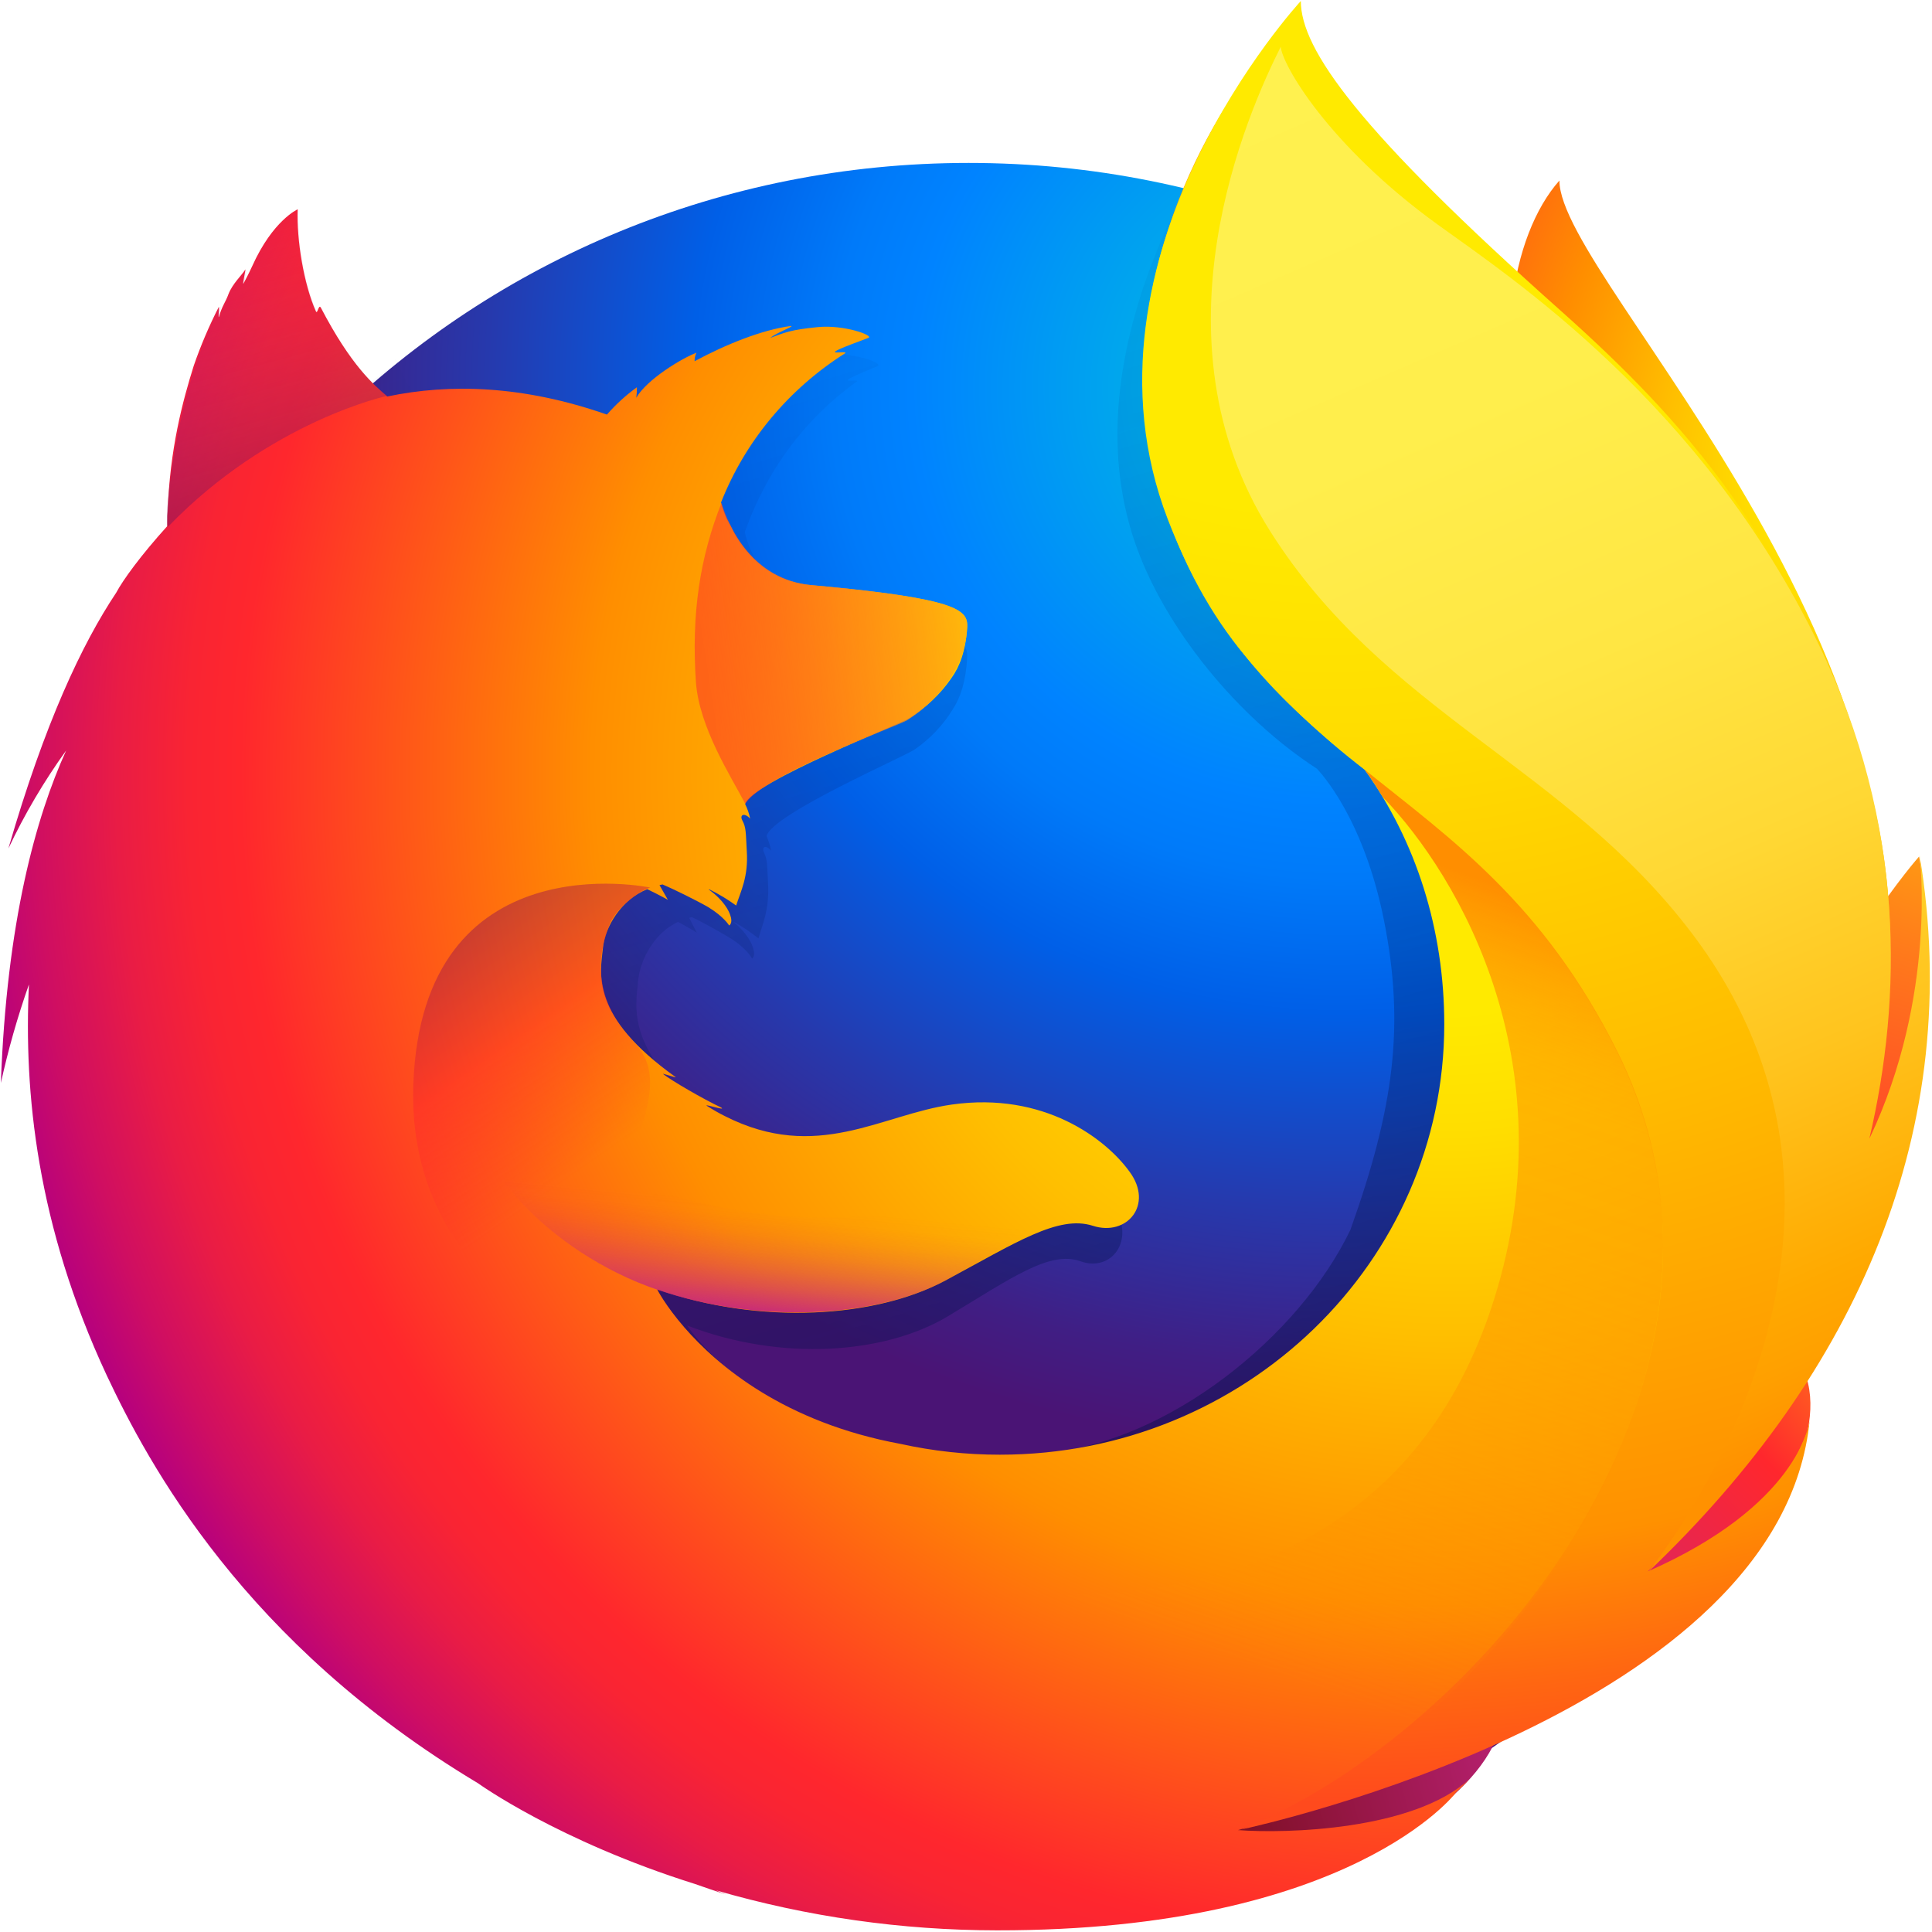 <svg width="663" height="663" viewBox="0 0 663 663" fill="none" xmlns="http://www.w3.org/2000/svg">
  <path
    d="M535.138 61.951C518.511 80.712 510.767 122.937 527.627 165.742C544.487 208.547 570.329 199.25 586.437 242.9C607.7 300.496 597.803 377.867 597.803 377.867C597.803 377.867 623.364 449.599 641.177 373.404C680.603 230.286 535.138 97.194 535.138 61.951Z"
    fill="url(#paint0_radial)"/>
  <path
    d="M332.244 656.132C502.521 656.132 640.46 521.738 640.46 356.022C640.46 190.306 502.521 55.912 332.41 55.912C162.299 55.912 24.36 190.306 24.36 356.022C24.031 521.898 162.133 656.132 332.244 656.132Z"
    fill="url(#paint1_radial)"/>
  <path
    d="M563.183 541.073C556.52 545.628 549.53 549.717 542.267 553.308C551.889 539.646 560.765 525.506 568.86 510.944C575.429 503.9 581.446 497.051 586.349 489.647C588.735 486.009 591.427 481.519 594.276 476.311C611.579 446.1 630.659 397.209 631.2 346.989V346.868C631.212 345.632 631.22 344.396 631.209 343.158C631.299 330.552 629.969 317.974 627.243 305.647C627.382 306.61 627.504 307.572 627.629 308.535C627.476 307.794 627.347 307.046 627.182 306.305C627.436 307.673 627.641 308.996 627.86 310.33C631.397 339.409 628.878 367.773 616.277 388.684C616.078 388.99 615.874 389.275 615.674 389.574C622.207 357.793 624.393 322.701 617.123 287.57C617.123 287.57 614.216 270.491 592.561 218.642C580.096 188.799 557.96 164.332 538.402 146.508C521.259 125.955 505.689 112.162 497.107 103.405C479.178 85.111 471.664 71.398 468.579 62.451C465.903 61.151 431.685 28.938 428.967 27.711C414.031 50.151 367.058 120.345 389.403 185.929C399.529 215.65 425.138 246.497 451.94 263.802C453.116 265.105 467.888 280.652 474.912 315.717C482.165 351.945 478.352 380.214 463.424 422.016C445.867 458.69 400.887 494.945 358.771 498.654C268.732 506.581 235.77 454.846 235.77 454.846C267.943 467.311 303.515 464.703 325.148 451.781C346.95 438.711 360.138 429.02 370.842 432.841C381.396 436.645 389.797 425.604 382.258 414.158C376.436 405.468 368.105 398.63 358.303 394.493C348.5 390.357 337.659 389.106 327.128 390.896C305.303 394.333 285.311 411.087 256.714 394.861C254.863 393.821 253.071 392.684 251.347 391.455C249.462 390.254 257.475 393.284 255.606 391.918C250.041 388.989 240.191 382.605 237.636 380.334C237.211 379.956 241.954 381.8 241.529 381.421C214.79 360.084 218.13 345.67 218.97 336.63C219.642 329.397 224.499 320.129 232.683 316.37C236.636 318.46 239.099 320.057 239.099 320.057C239.099 320.057 237.413 316.718 236.502 314.959C236.821 314.824 237.127 314.86 237.445 314.729C240.683 316.243 247.844 320.179 251.614 322.579C256.524 325.935 258.089 328.928 258.089 328.928C258.089 328.928 259.382 328.238 258.426 325.311C258.079 324.111 256.588 320.297 251.724 316.447L252.028 316.48C254.94 318.088 257.697 319.943 260.268 322.025C261.639 317.194 264.106 312.149 263.563 303.124C263.232 296.778 263.385 295.135 262.231 292.684C261.198 290.58 262.81 289.759 264.604 291.944C264.297 290.232 263.783 288.56 263.071 286.965L263.086 286.801C265.326 279.241 310.473 259.577 313.76 257.278C319.159 253.576 323.687 248.806 327.044 243.283C329.555 239.405 331.444 233.965 331.904 225.713C332.151 219.763 329.294 215.8 283.643 211.168C271.158 209.976 263.833 201.209 259.67 193.12C258.911 191.377 258.136 189.798 257.362 188.22C256.622 186.375 256.028 184.479 255.585 182.547C263.049 161.774 275.589 144.21 294.029 130.939C295.033 130.053 290.014 131.167 291.018 130.28C292.189 129.245 299.84 126.258 301.285 125.586C303.05 124.778 293.73 120.943 285.502 121.877C277.122 122.792 275.342 123.761 270.87 125.598C272.726 123.808 278.628 121.461 277.244 121.476C268.21 122.819 256.984 127.908 247.387 133.671C247.369 132.668 247.566 131.671 247.967 130.746C243.495 132.584 232.511 140.023 229.314 146.317C229.452 145.11 229.513 143.897 229.499 142.683C226.092 145.437 223.018 148.556 220.337 151.981L220.169 152.128C194.23 142.002 171.404 141.346 152.088 145.887C147.862 141.774 145.798 144.781 136.183 124.309C135.529 123.077 136.684 125.526 136.183 124.309C134.601 120.339 137.147 129.606 136.183 124.309C120.016 136.671 98.744 150.68 88.533 160.569C88.407 160.963 100.445 157.272 88.533 160.569C84.362 161.724 84.645 164.122 84.011 185.801C83.858 187.445 83.993 189.286 83.856 190.765C75.699 200.837 70.144 209.365 68.043 213.784C57.493 231.4 45.875 258.86 34.613 302.299C39.581 290.524 45.57 279.18 52.516 268.386C43.151 291.443 34.097 327.65 32.287 383.407C34.553 371.901 37.458 360.522 40.989 349.32C38.778 395.578 47.01 441.747 65.11 484.604C71.588 499.96 82.302 523.263 100.542 548.794C157.847 607.224 238.676 643.599 328.181 643.599C421.619 643.6 505.525 603.983 563.183 541.073Z"
    fill="url(#paint2_linear)"/>
  <path
    d="M494.044 583.512C607.131 570.822 657.191 457.89 592.904 455.67C534.835 453.871 440.479 589.5 494.044 583.512Z"
    fill="url(#paint3_radial)"/>
  <path
    d="M601.046 432.602C678.851 388.722 658.564 293.94 658.564 293.94C658.564 293.94 628.537 327.743 608.138 381.626C587.988 434.983 554.269 459.104 601.046 432.602Z"
    fill="url(#paint4_radial)"/>
  <path
    d="M354.048 639.596C462.522 673.139 555.752 590.33 498.284 562.676C446.035 537.736 302.563 623.736 354.048 639.596Z"
    fill="url(#paint5_radial)"/>
  <path
    d="M609.13 472.845C611.768 469.236 615.337 457.682 618.489 452.517C637.64 422.56 637.776 398.674 637.776 398.127C649.343 342.133 648.294 319.269 641.178 276.985C635.449 242.938 610.404 194.162 588.707 170.674C566.349 146.475 582.101 154.359 560.453 136.683C541.479 116.3 523.082 96.116 513.063 87.999C440.66 29.342 442.296 16.882 443.69 14.758C443.455 15.008 443.109 15.379 442.668 15.864C441.811 12.551 441.205 9.766 441.205 9.766C441.205 9.766 401.628 48.118 393.296 112.039C387.856 153.77 403.977 197.273 427.318 225.078C439.473 239.488 453.209 252.573 468.284 264.104V264.086C485.92 288.63 495.627 318.916 495.627 351.495C495.627 433.075 427.345 499.207 343.115 499.207C331.635 499.213 320.192 497.967 308.999 495.494C269.258 488.154 246.309 468.727 234.864 455.539C228.304 447.98 225.515 442.47 225.515 442.47C261.123 454.831 300.494 452.245 324.436 439.43C348.563 426.467 363.162 416.858 375.009 420.647C386.688 424.419 395.986 413.47 387.646 402.119C379.473 390.785 358.206 374.553 326.629 379.05C302.474 382.459 280.347 399.074 248.697 382.983C246.659 381.957 244.676 380.829 242.758 379.605C240.671 378.414 249.54 381.419 247.47 380.064C241.311 377.159 230.408 370.827 227.582 368.576C227.111 368.201 232.361 370.03 231.887 369.652C202.294 348.492 205.988 334.198 206.919 325.232C207.664 318.059 213.039 308.868 222.097 305.141C226.471 307.214 229.197 308.796 229.197 308.796C229.197 308.796 227.331 305.486 226.322 303.741C226.675 303.611 227.012 303.644 227.363 303.513C230.948 305.015 238.873 308.915 243.046 311.298C248.48 314.627 250.213 317.595 250.213 317.595C250.213 317.595 251.644 316.911 250.585 314.008C250.198 312.818 248.551 309.035 243.168 305.217L243.505 305.25C246.7 306.829 249.751 308.669 252.624 310.75C254.142 305.958 256.872 300.955 256.271 292.005C255.905 285.712 256.074 284.082 254.797 281.652C253.653 279.566 255.438 278.751 257.423 280.92C257.079 279.209 256.509 277.548 255.726 275.979L255.743 275.817C258.222 268.319 308.19 248.818 311.827 246.539C317.687 242.974 322.699 238.242 326.529 232.658C329.307 228.812 331.399 223.418 331.909 215.234C332.08 211.547 330.908 208.629 317.675 205.838C309.733 204.163 297.445 202.532 278.492 200.809C264.674 199.628 256.567 190.934 251.96 182.911C251.119 181.183 250.262 179.614 249.405 178.052C248.589 176.233 247.932 174.351 247.439 172.427C255.707 151.451 270.597 133.541 289.987 121.248C291.098 120.368 285.543 121.473 286.654 120.594C287.951 119.568 296.419 116.606 298.018 115.938C299.972 115.14 289.656 111.336 280.55 112.26C271.275 113.168 269.306 114.128 264.356 115.952C266.41 114.176 272.942 111.847 271.411 111.864C261.412 113.195 248.984 118.242 238.36 123.957C238.341 122.955 238.561 121.962 239.002 121.056C234.052 122.879 221.896 130.257 218.357 136.498C218.509 135.303 218.577 134.099 218.561 132.895C214.833 135.587 211.433 138.68 208.423 142.114L208.238 142.26C179.529 132.218 154.266 131.568 132.887 136.07C128.21 131.992 120.691 125.825 110.049 105.522C109.326 104.3 108.938 108.049 108.383 106.842C104.248 97.548 101.75 82.321 102.16 71.823C102.16 71.823 93.607 75.6 86.529 91.376C85.214 94.212 84.371 95.776 83.529 97.341C83.142 97.797 84.407 92.16 84.205 92.466C82.975 94.485 79.792 97.306 78.393 100.957C77.432 103.662 76.084 105.177 75.224 108.552L75.022 108.861C74.953 107.867 75.277 104.77 75.041 105.405C71.723 111.901 68.868 118.609 66.495 125.483C62.684 137.626 58.247 154.154 57.544 175.654C57.374 177.285 57.525 179.11 57.372 180.578C48.346 190.566 42.195 199.023 39.87 203.406C28.2 220.881 15.341 248.114 2.876 291.192C8.422 279.425 15.054 268.167 22.691 257.557C12.325 280.422 2.305 316.329 0.302 371.625C2.818 360.182 6.034 348.894 9.934 337.821C8.144 374.693 12.575 420.407 36.63 471.983C50.913 502.32 83.79 563.928 164.124 612.003L164.117 612.008C164.117 612.008 191.446 631.723 238.423 646.498C241.895 647.718 245.411 648.92 249 650.086C247.874 649.645 246.785 649.182 245.727 648.705C276.995 657.784 309.459 662.408 342.1 662.432C463.734 662.532 499.608 615.197 499.608 615.197C499.608 615.197 499.481 615.29 499.252 615.451C500.968 613.885 502.621 612.258 504.211 610.568C485.02 628.13 441.225 629.295 424.849 628.028C452.777 620.08 471.155 613.356 506.902 600.092C511.085 598.589 515.362 596.876 519.734 594.951C520.207 594.75 520.684 594.531 521.159 594.322C522.026 593.93 522.885 593.56 523.761 593.148C541.178 585.195 557.555 575.259 572.546 563.551C608.444 535.763 616.254 508.676 620.337 490.816C619.767 492.528 617.993 496.519 616.747 499.103C607.502 518.267 587.001 530.027 564.736 540.112C575.331 526.641 585.156 512.617 594.167 498.103C601.435 491.117 603.703 480.188 609.13 472.845Z"
    fill="url(#paint6_radial)"/>
  <path
    d="M565.436 539.288C580.073 523.65 593.217 505.764 603.173 485.481C628.794 433.28 668.407 346.483 637.208 255.833C612.55 184.186 578.695 145.009 535.709 106.738C465.898 44.59 446.4 16.845 446.4 0.346C446.4 0.346 365.795 87.419 400.753 178.235C435.711 269.051 507.306 265.722 554.673 360.493C610.411 472.015 509.576 593.713 426.19 627.775C431.295 626.676 611.557 587.146 621.03 487.229C620.816 489.066 616.754 516.701 565.436 539.288Z"
    fill="url(#paint7_radial)"/>
  <path
    d="M331.911 215.236C332.184 209.335 329.025 205.372 278.668 200.795C257.95 198.941 250.016 180.385 247.598 172.575C240.231 191.122 237.189 210.584 238.824 234.125C239.942 249.547 250.634 266.1 255.745 275.819C255.745 275.819 256.881 274.388 257.405 273.859C267.03 264.149 307.353 249.355 311.141 247.254C315.317 244.698 331.21 233.445 331.911 215.236Z"
    fill="url(#paint8_linear)"/>
  <path
    d="M110.225 105.627C109.502 104.404 109.114 108.153 108.558 106.947C104.424 97.653 101.908 82.59 102.504 71.944C102.504 71.944 93.951 75.721 86.872 91.497C85.558 94.333 84.715 95.897 83.873 97.462C83.485 97.918 84.751 92.281 84.549 92.588C83.319 94.606 80.136 97.427 78.754 100.914C77.608 103.766 76.429 105.298 75.551 108.835C75.281 109.796 75.823 104.58 75.587 105.216C59.124 136.049 55.981 182.67 57.716 180.699C92.765 144.432 132.93 135.831 132.93 135.831C128.657 132.78 119.371 123.972 110.226 105.627H110.225Z"
    fill="url(#paint9_linear)"/>
  <path
    d="M243.211 484.866C194.799 464.836 139.761 436.586 141.838 372.407C144.667 287.884 223.176 304.59 223.176 304.59C220.213 305.289 212.292 310.754 209.485 316.58C206.518 323.865 201.105 340.315 217.505 357.557C243.258 384.6 164.597 421.717 286.011 491.836C289.073 493.45 257.549 490.873 243.212 484.866H243.211Z"
    fill="url(#paint10_linear)"/>
  <path
    d="M226.012 442.746C260.342 454.323 300.334 452.293 324.277 439.477C340.306 430.83 360.868 416.981 373.521 420.4C362.566 416.204 354.269 414.243 344.289 413.764C342.589 413.764 340.552 413.729 338.701 413.549C335.046 413.537 331.393 413.731 327.76 414.129C321.581 414.68 314.73 418.458 308.503 417.851C308.166 417.818 314.544 415.312 314.025 415.426C310.725 416.093 307.141 416.237 303.353 416.691C300.946 416.951 298.875 417.243 296.485 417.339C224.981 423.215 164.55 379.786 164.55 379.786C159.406 396.573 187.578 429.778 226.013 442.746H226.012Z"
    fill="url(#paint11_linear)"/>
  <path
    d="M565.309 539.734C637.633 470.922 674.224 387.276 658.755 293.458C658.755 293.458 664.935 341.567 641.502 390.771C652.76 342.734 654.07 283.038 624.161 221.221C584.242 138.708 518.589 95.291 493.524 77.178C455.547 49.733 439.805 21.79 439.521 16.023C428.176 38.548 393.857 115.74 435.834 182.217C475.161 244.499 537.113 262.986 580.483 320.116C660.384 425.364 565.309 539.734 565.309 539.734Z"
    fill="url(#paint12_linear)"/>
  <path
    d="M554.947 360.692C529.672 310.093 498.125 288.023 468.284 264.104C471.756 268.813 472.611 270.477 474.533 273.523C500.798 300.65 539.528 366.818 511.409 449.883C458.481 606.236 246.768 532.61 224.572 511.928C233.551 602.419 389.849 645.721 491.614 587.038C549.521 533.917 596.367 443.612 554.947 360.692Z"
    fill="url(#paint13_linear)"/>
  <defs>
    <radialGradient id="paint0_radial" cx="0" cy="0" r="1" gradientUnits="userSpaceOnUse"
                    gradientTransform="translate(630.89 166) rotate(2.476) scale(238.774 340.136)">
      <stop offset="0.045" stop-color="#FFEA00"/>
      <stop offset="0.12" stop-color="#FFDE00"/>
      <stop offset="0.254" stop-color="#FFBF00"/>
      <stop offset="0.429" stop-color="#FF8E00"/>
      <stop offset="0.769" stop-color="#FF272D"/>
      <stop offset="0.872" stop-color="#E0255A"/>
      <stop offset="0.953" stop-color="#CC2477"/>
      <stop offset="1" stop-color="#C42482"/>
    </radialGradient>
    <radialGradient id="paint1_radial" cx="0" cy="0" r="1" gradientUnits="userSpaceOnUse"
                    gradientTransform="translate(460.729 130.296) scale(672.989 652.165)">
      <stop stop-color="#00CCDA"/>
      <stop offset="0.22" stop-color="#0083FF"/>
      <stop offset="0.261" stop-color="#007AF9"/>
      <stop offset="0.33" stop-color="#0060E8"/>
      <stop offset="0.333" stop-color="#005FE7"/>
      <stop offset="0.438" stop-color="#2639AD"/>
      <stop offset="0.522" stop-color="#401E84"/>
      <stop offset="0.566" stop-color="#4A1475"/>
    </radialGradient>
    <linearGradient id="paint2_linear" x1="375.708" y1="490.981" x2="250.231" y2="67.417"
                    gradientUnits="userSpaceOnUse">
      <stop stop-color="#000F43" stop-opacity="0.4"/>
      <stop offset="0.485" stop-color="#001962" stop-opacity="0.173"/>
      <stop offset="1" stop-color="#002079" stop-opacity="0"/>
    </linearGradient>
    <radialGradient id="paint3_radial" cx="0" cy="0" r="1" gradientUnits="userSpaceOnUse"
                    gradientTransform="translate(689.58 427.911) rotate(5.585) scale(226.968 220.081)">
      <stop offset="0.003" stop-color="#FFEA00"/>
      <stop offset="0.497" stop-color="#FF272D"/>
      <stop offset="1" stop-color="#C42482"/>
    </radialGradient>
    <radialGradient id="paint4_radial" cx="0" cy="0" r="1" gradientUnits="userSpaceOnUse"
                    gradientTransform="translate(690.998 216.012) rotate(5.585) scale(379.019 367.517)">
      <stop offset="0.003" stop-color="#FFE900"/>
      <stop offset="0.157" stop-color="#FFAF0E"/>
      <stop offset="0.316" stop-color="#FF7A1B"/>
      <stop offset="0.472" stop-color="#FF4E26"/>
      <stop offset="0.621" stop-color="#FF2C2E"/>
      <stop offset="0.762" stop-color="#FF1434"/>
      <stop offset="0.892" stop-color="#FF0538"/>
      <stop offset="1" stop-color="#FF0039"/>
    </radialGradient>
    <radialGradient id="paint5_radial" cx="0" cy="0" r="1" gradientUnits="userSpaceOnUse"
                    gradientTransform="translate(709.068 560.086) rotate(5.585) scale(347.791 337.237)">
      <stop offset="0.003" stop-color="#FF272D"/>
      <stop offset="0.497" stop-color="#C42482"/>
      <stop offset="0.986" stop-color="#620700"/>
    </radialGradient>
    <radialGradient id="paint6_radial" cx="0" cy="0" r="1" gradientUnits="userSpaceOnUse"
                    gradientTransform="translate(496.883 265.477) scale(543.096 526.291)">
      <stop offset="0.156" stop-color="#FFEA00"/>
      <stop offset="0.231" stop-color="#FFDE00"/>
      <stop offset="0.365" stop-color="#FFBF00"/>
      <stop offset="0.541" stop-color="#FF8E00"/>
      <stop offset="0.763" stop-color="#FF272D"/>
      <stop offset="0.796" stop-color="#F92433"/>
      <stop offset="0.841" stop-color="#E91C45"/>
      <stop offset="0.893" stop-color="#CF0E62"/>
      <stop offset="0.935" stop-color="#B5007F"/>
    </radialGradient>
    <radialGradient id="paint7_radial" cx="0" cy="0" r="1" gradientUnits="userSpaceOnUse"
                    gradientTransform="translate(456.021 1.213) scale(641.299 621.456)">
      <stop offset="0.279" stop-color="#FFEA00"/>
      <stop offset="0.402" stop-color="#FFDD00"/>
      <stop offset="0.63" stop-color="#FFBA00"/>
      <stop offset="0.856" stop-color="#FF9100"/>
      <stop offset="0.933" stop-color="#FF6711"/>
      <stop offset="0.994" stop-color="#FF4A1D"/>
    </radialGradient>
    <linearGradient id="paint8_linear" x1="124.657" y1="239.121" x2="371.176" y2="200.927"
                    gradientUnits="userSpaceOnUse">
      <stop stop-color="#C42482" stop-opacity="0.5"/>
      <stop offset="0.474" stop-color="#FF272D" stop-opacity="0.5"/>
      <stop offset="0.486" stop-color="#FF2C2C" stop-opacity="0.513"/>
      <stop offset="0.675" stop-color="#FF7A1A" stop-opacity="0.72"/>
      <stop offset="0.829" stop-color="#FFB20D" stop-opacity="0.871"/>
      <stop offset="0.942" stop-color="#FFD605" stop-opacity="0.964"/>
      <stop offset="1" stop-color="#FFE302"/>
    </linearGradient>
    <linearGradient id="paint9_linear" x1="100.026" y1="175.202" x2="73.624" y2="77.475"
                    gradientUnits="userSpaceOnUse">
      <stop stop-color="#891551" stop-opacity="0.6"/>
      <stop offset="1" stop-color="#C42482" stop-opacity="0"/>
    </linearGradient>
    <linearGradient id="paint10_linear" x1="153.393" y1="315.89" x2="208.62" y2="395.426"
                    gradientUnits="userSpaceOnUse">
      <stop offset="0.005" stop-color="#891551" stop-opacity="0.5"/>
      <stop offset="0.484" stop-color="#FF272D" stop-opacity="0.5"/>
      <stop offset="1" stop-color="#FF272D" stop-opacity="0"/>
    </linearGradient>
    <linearGradient id="paint11_linear" x1="263.511" y1="452.255" x2="268.434" y2="402.163"
                    gradientUnits="userSpaceOnUse">
      <stop stop-color="#C42482"/>
      <stop offset="0.083" stop-color="#C42482" stop-opacity="0.81"/>
      <stop offset="0.206" stop-color="#C42482" stop-opacity="0.565"/>
      <stop offset="0.328" stop-color="#C42482" stop-opacity="0.362"/>
      <stop offset="0.447" stop-color="#C42482" stop-opacity="0.204"/>
      <stop offset="0.562" stop-color="#C42482" stop-opacity="0.091"/>
      <stop offset="0.673" stop-color="#C42482" stop-opacity="0.023"/>
      <stop offset="0.773" stop-color="#C42482" stop-opacity="0"/>
    </linearGradient>
    <linearGradient id="paint12_linear" x1="431.159" y1="24.649" x2="632.501" y2="489.257"
                    gradientUnits="userSpaceOnUse">
      <stop stop-color="#FFF14F"/>
      <stop offset="0.268" stop-color="#FFEE4C"/>
      <stop offset="0.452" stop-color="#FFE643"/>
      <stop offset="0.612" stop-color="#FFD834"/>
      <stop offset="0.757" stop-color="#FFC41E"/>
      <stop offset="0.892" stop-color="#FFAB02"/>
      <stop offset="0.902" stop-color="#FFA900"/>
      <stop offset="0.949" stop-color="#FFA000"/>
      <stop offset="1" stop-color="#FF9100"/>
    </linearGradient>
    <linearGradient id="paint13_linear" x1="473.065" y1="289.14" x2="377.953" y2="552.667"
                    gradientUnits="userSpaceOnUse">
      <stop stop-color="#FF8E00"/>
      <stop offset="0.04" stop-color="#FF8E00" stop-opacity="0.858"/>
      <stop offset="0.084" stop-color="#FF8E00" stop-opacity="0.729"/>
      <stop offset="0.13" stop-color="#FF8E00" stop-opacity="0.628"/>
      <stop offset="0.178" stop-color="#FF8E00" stop-opacity="0.557"/>
      <stop offset="0.227" stop-color="#FF8E00" stop-opacity="0.514"/>
      <stop offset="0.282" stop-color="#FF8E00" stop-opacity="0.5"/>
      <stop offset="0.389" stop-color="#FF8E00" stop-opacity="0.478"/>
      <stop offset="0.524" stop-color="#FF8E00" stop-opacity="0.416"/>
      <stop offset="0.676" stop-color="#FF8E00" stop-opacity="0.314"/>
      <stop offset="0.838" stop-color="#FF8E00" stop-opacity="0.172"/>
      <stop offset="1" stop-color="#FF8E00" stop-opacity="0"/>
    </linearGradient>
  </defs>
</svg>
